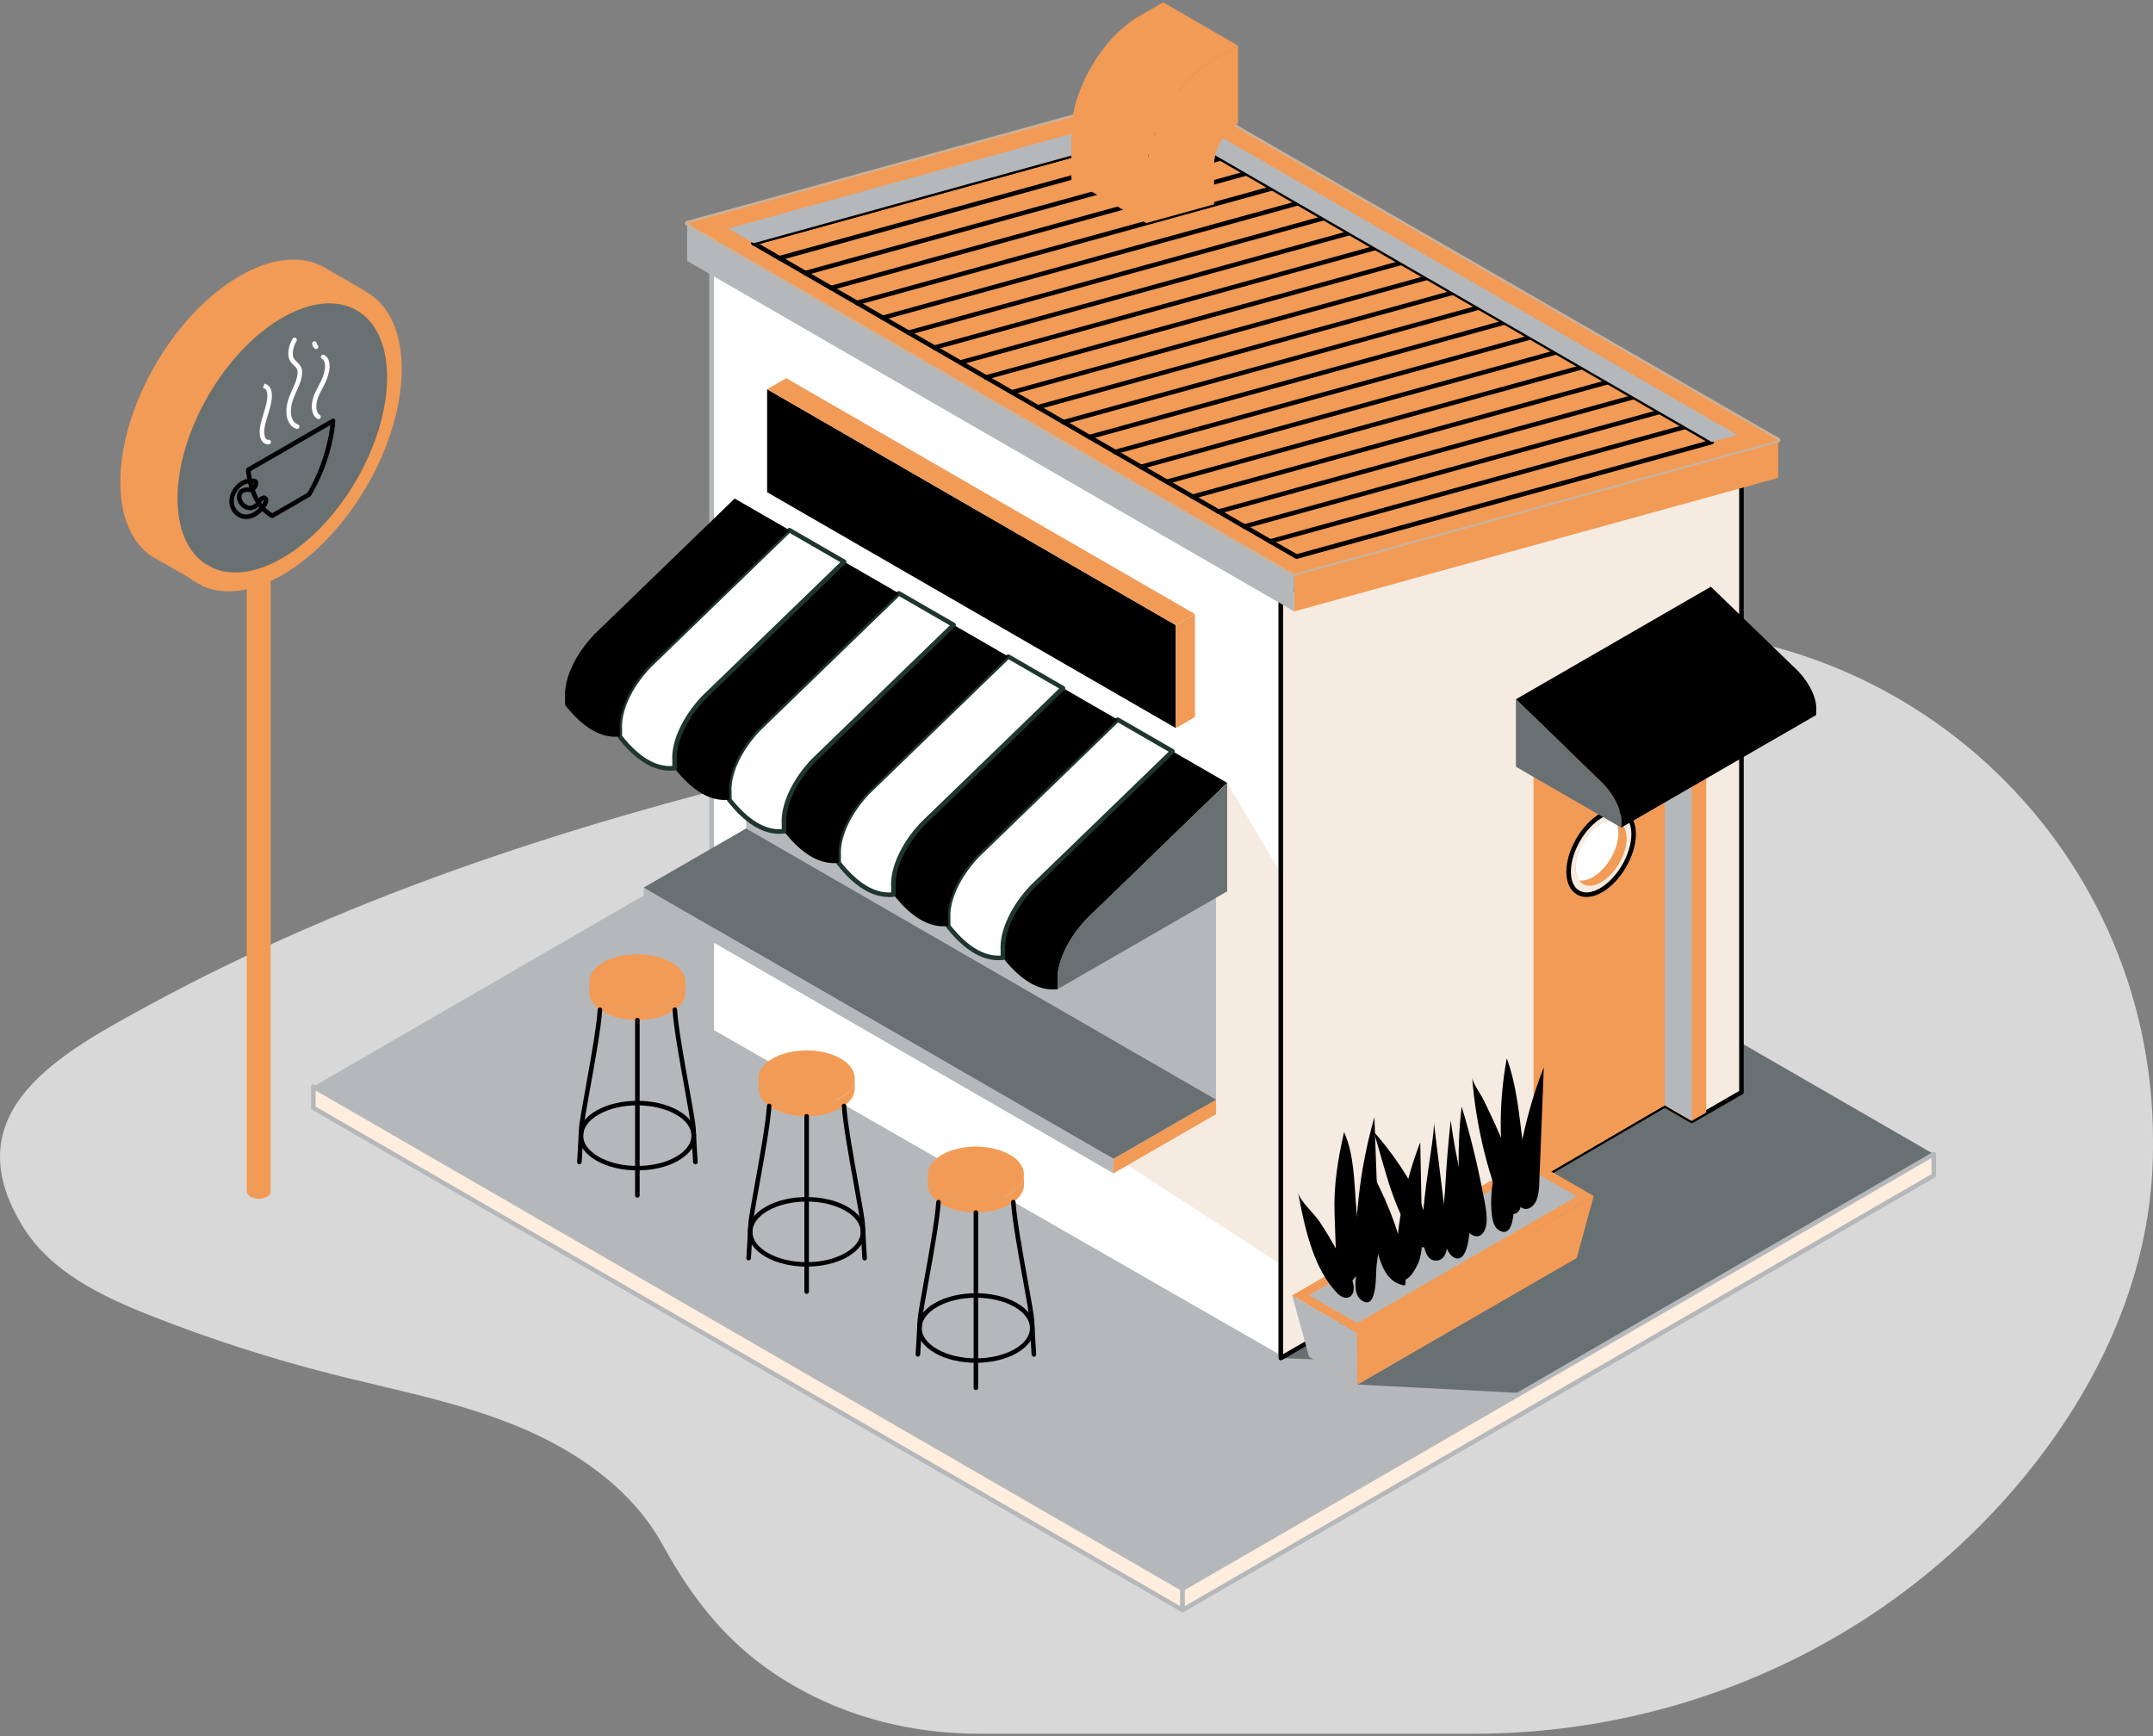 <svg width="620" height="500" viewBox="0 0 620 500" fill="none" xmlns="http://www.w3.org/2000/svg">
<rect x="0" y="0" width="620" height="500" fill="#808080" stroke="none"/>
<g clip-path="url(#clip0_4255_4058)">
<path d="M620 328.423V330.374C620 366.241 604.63 399.307 581.916 426.547C543.086 473.109 485.037 499.316 424.409 499.316H281.853C265.422 499.316 249.097 495.834 234.356 488.569C214.05 478.568 201.391 464.234 190.93 445.07C190.852 444.926 190.773 444.795 190.695 444.651C181.766 428.603 165.689 417.581 148.696 410.643C131.69 403.692 113.492 400.288 95.688 395.772C77.975 391.282 60.549 385.667 43.543 378.965C29.404 373.388 14.754 366.385 6.729 353.491C-14.1 320.046 17.87 303.133 42.614 289.65C72.502 273.366 103.922 259.988 136.036 248.769C200.919 226.097 268.447 212.13 335.948 199.812C376.689 192.377 418.347 185.531 459.966 181.905C545.992 174.417 620 242.067 620 328.41V328.423Z" fill="#D8D8D8"/>
<path d="M556.871 332.403L395.188 426.024L340.543 457.558L90.242 312.925L306.57 187.769L471.317 283.013L556.871 332.403Z" fill="#B5B8BB"/>
<path d="M368.834 391.125L401.852 392.395L390.855 398.744L438.064 401.192L556.872 332.403L501.48 300.423L368.834 391.125Z" fill="#697072"/>
<path d="M340.543 463.697L90.242 319.077V312.938L340.543 457.558V463.697Z" fill="#FFEDDD"/>
<path d="M340.543 464.352C340.425 464.352 340.32 464.326 340.216 464.26L89.914 319.627C89.718 319.509 89.587 319.299 89.587 319.064V312.925C89.587 312.689 89.718 312.479 89.914 312.362C90.124 312.244 90.372 312.244 90.569 312.362L340.87 456.982C341.067 457.1 341.198 457.309 341.198 457.545V463.684C341.198 463.92 341.067 464.129 340.87 464.247C340.766 464.3 340.661 464.339 340.543 464.339V464.352ZM90.896 318.697L339.888 462.572V457.938L90.896 314.063V318.697Z" fill="#B5B8BB"/>
<path d="M340.543 463.697L556.871 338.542V332.403L340.543 457.558V463.697Z" fill="#FFEDDD"/>
<path d="M340.543 464.352C340.425 464.352 340.32 464.326 340.215 464.26C340.019 464.142 339.888 463.933 339.888 463.697V457.558C339.888 457.323 340.019 457.113 340.215 456.995L556.544 331.84C556.74 331.722 556.989 331.722 557.198 331.84C557.395 331.958 557.526 332.167 557.526 332.403V338.542C557.526 338.778 557.408 338.987 557.198 339.105L340.87 464.26C340.765 464.313 340.661 464.352 340.543 464.352ZM341.197 457.925V462.559L556.217 338.149V333.515L341.197 457.912V457.925Z" fill="#B5B8BB"/>
<path d="M368.834 391.112L204.951 297.085V76.843L368.834 170.87V391.112Z" fill="white"/>
<path d="M353.386 225.456L368.834 251.492V364.147L218.541 266.782L353.386 225.456Z" fill="#F6EBE0"/>
<path d="M368.834 391.112L369.175 390.51L205.632 296.68V78.047L368.127 171.276V391.112H368.821H369.515V170.87C369.515 170.621 369.384 170.385 369.162 170.268L205.279 76.241C205.069 76.123 204.794 76.123 204.585 76.241C204.376 76.359 204.245 76.594 204.245 76.843V297.085C204.245 297.334 204.376 297.57 204.598 297.688L368.481 391.714C368.69 391.832 368.965 391.832 369.175 391.714C369.384 391.597 369.515 391.361 369.515 391.112H368.821H368.834Z" fill="#B5B8BB"/>
<path d="M350.166 256.676L214.875 178.567V242.984L350.166 321.093V256.676Z" fill="#B5B8BB"/>
<path d="M346.84 258.574V315.359L218.188 241.072V184.287L346.84 258.574Z" fill="#B5B8BB"/>
<path d="M353.386 225.456L337.624 216.358L297.144 255.537C291.58 261.428 288.438 268.339 288.791 273.719V275.801C294.041 282.49 299.304 285.514 304.554 284.898V282.817C304.2 277.437 307.342 270.525 312.906 264.635L353.386 225.456Z" fill="black"/>
<path d="M337.624 216.358L321.861 207.26L281.381 246.439C275.817 252.33 272.675 259.242 273.029 264.622V266.703H273.016C278.266 273.379 283.528 276.416 288.778 275.788V273.706C288.425 268.326 291.567 261.415 297.131 255.524L337.611 216.345L337.624 216.358Z" fill="white"/>
<path d="M287.469 276.534C282.455 276.534 277.441 273.366 272.518 267.109C272.4 266.965 272.361 266.782 272.387 266.611V264.622C272.021 259.098 275.294 251.937 280.91 245.981L321.416 206.789C321.625 206.58 321.94 206.554 322.201 206.698L337.964 215.795C338.147 215.9 338.265 216.083 338.291 216.28C338.317 216.489 338.239 216.685 338.095 216.829L297.615 256.008C292.261 261.69 289.119 268.47 289.472 273.68V275.801C289.472 276.023 289.354 276.233 289.158 276.364C289.066 276.416 288.948 276.455 288.844 276.455C288.385 276.508 287.94 276.534 287.482 276.534H287.469ZM273.696 266.481C278.527 272.567 283.384 275.5 288.15 275.199V273.719C287.783 268.195 291.056 261.035 296.672 255.079L336.55 216.489L321.966 208.072L281.839 246.898C276.485 252.579 273.343 259.359 273.696 264.569V266.467V266.481Z" fill="#1E362F"/>
<path d="M321.861 207.261L306.098 198.163L265.619 237.342C260.055 243.232 256.926 250.144 257.266 255.524V257.605C262.516 264.294 267.766 267.318 273.016 266.703V264.622C272.662 259.242 275.804 252.33 281.368 246.439L321.848 207.261H321.861Z" fill="black"/>
<path d="M306.112 198.163L290.349 189.065L249.869 228.244C244.305 234.135 241.176 241.046 241.517 246.426V248.508C246.767 255.197 252.03 258.221 257.279 257.605V255.524C256.926 250.144 260.068 243.232 265.632 237.342L306.112 198.163Z" fill="white"/>
<path d="M255.944 258.338C250.93 258.338 245.916 255.171 240.993 248.913C240.889 248.783 240.849 248.625 240.849 248.482C240.849 248.298 240.849 246.439 240.849 246.439C240.483 240.915 243.756 233.755 249.372 227.812L289.878 188.62C290.088 188.411 290.402 188.384 290.664 188.528L306.426 197.626C306.609 197.731 306.727 197.914 306.753 198.11C306.78 198.32 306.701 198.516 306.557 198.66L266.077 237.839C260.723 243.52 257.581 250.301 257.934 255.511V257.632C257.934 257.815 257.856 257.998 257.712 258.129C257.607 258.221 257.463 258.273 257.319 258.286C256.861 258.338 256.402 258.365 255.944 258.365V258.338ZM242.145 248.259C246.989 254.372 251.86 257.317 256.625 257.003V255.524C256.258 250 259.531 242.84 265.148 236.884L305.025 198.294L290.441 189.877L250.315 228.702C244.96 234.383 241.818 241.164 242.172 246.374C242.172 247.238 242.172 247.84 242.145 248.246V248.259Z" fill="#1E362F"/>
<path d="M290.349 189.065L274.587 179.967L234.107 219.146C228.543 225.037 225.414 231.949 225.754 237.329V239.384C225.754 239.384 225.754 239.397 225.741 239.41C230.991 246.099 236.254 249.123 241.504 248.508V246.439C241.15 241.059 244.292 234.148 249.856 228.257L290.336 189.078L290.349 189.065Z" fill="black"/>
<path d="M274.6 179.967L258.837 170.87L218.358 210.049C212.794 215.939 209.665 222.851 210.005 228.231V230.286C210.005 230.286 210.005 230.299 209.992 230.312C215.242 237.001 220.505 240.025 225.755 239.41V237.342C225.414 231.962 228.556 225.05 234.12 219.159L274.6 179.981V179.967Z" fill="white"/>
<path d="M224.432 240.143C219.418 240.143 214.404 236.975 209.481 230.718C209.35 230.561 209.311 230.352 209.364 230.168V228.244C208.997 222.72 212.27 215.56 217.886 209.604L258.392 170.412C258.602 170.202 258.916 170.163 259.178 170.32L274.94 179.418C275.124 179.522 275.241 179.706 275.268 179.902C275.294 180.111 275.215 180.308 275.071 180.452L234.591 219.631C229.237 225.312 226.095 232.093 226.448 237.303V239.41C226.448 239.541 226.396 239.685 226.317 239.79C226.213 239.947 226.042 240.051 225.859 240.065C225.388 240.117 224.93 240.143 224.458 240.143H224.432ZM210.673 230.103C215.504 236.177 220.348 239.109 225.113 238.808V237.329C224.759 231.805 228.032 224.657 233.649 218.701L273.526 180.111L258.942 171.694L218.816 210.52C213.461 216.201 210.319 222.982 210.673 228.192V230.103Z" fill="#1E362F"/>
<path d="M258.837 170.87L243.075 161.772L202.595 200.951C197.031 206.842 193.902 213.753 194.242 219.133V221.162C194.242 221.162 194.229 221.188 194.216 221.215C199.466 227.904 204.729 230.928 209.979 230.312H209.992V228.231C209.638 222.851 212.78 215.939 218.344 210.049L258.824 170.87H258.837Z" fill="black"/>
<path d="M243.075 161.772L227.312 152.674L186.832 191.853C181.268 197.744 178.139 204.656 178.48 210.036V212.065C178.48 212.065 178.467 212.091 178.454 212.104C183.703 218.793 188.966 221.817 194.216 221.202L194.242 219.12C193.889 213.74 197.031 206.828 202.595 200.938L243.075 161.759V161.772Z" fill="white"/>
<path d="M192.907 221.948C187.893 221.948 182.879 218.78 177.956 212.523C177.826 212.353 177.786 212.143 177.839 211.947V210.049C177.472 204.525 180.745 197.364 186.361 191.408L226.867 152.216C227.077 152.007 227.391 151.981 227.653 152.125L243.415 161.222C243.599 161.327 243.716 161.51 243.743 161.707C243.769 161.916 243.69 162.112 243.546 162.256L203.066 201.435C197.712 207.116 194.57 213.897 194.923 219.107C194.923 219.159 194.91 221.149 194.91 221.228C194.91 221.555 194.662 221.843 194.334 221.882C193.863 221.935 193.405 221.961 192.933 221.961L192.907 221.948ZM179.148 211.921C183.979 217.994 188.81 220.914 193.588 220.612C193.588 220.285 193.588 219.814 193.601 219.133C193.235 213.622 196.508 206.462 202.124 200.506L242.001 161.916L227.417 153.499L187.291 192.325C181.936 198.006 178.794 204.786 179.148 209.996V211.921Z" fill="#1E362F"/>
<path d="M227.326 152.674L211.563 143.577L171.083 182.756C165.519 188.646 162.39 195.558 162.731 200.938L162.705 203.006C167.954 209.695 173.217 212.719 178.467 212.104L178.493 210.036C178.14 204.656 181.282 197.744 186.846 191.853L227.326 152.674Z" fill="black"/>
<path d="M353.386 225.456V256.702L304.554 284.885V282.804C304.2 277.424 307.342 270.512 312.906 264.622L353.386 225.443V225.456Z" fill="#697072"/>
<path d="M320.644 337.927L185.353 259.831V255.629L320.644 333.738V337.927Z" fill="#B5B8BB"/>
<path d="M350.165 320.897L320.644 337.927V333.738L350.165 316.695V320.897Z" fill="#F19B57"/>
<path d="M214.862 238.598L350.166 316.695L320.644 333.738L185.353 255.629L214.862 238.598Z" fill="#697072"/>
<path d="M501.48 134.27V314.561L491.347 320.399L487.171 322.808L479.408 318.318L445.788 337.927V346.697L368.834 391.125V170.87L501.48 134.27Z" fill="#F6EBE0"/>
<path d="M368.834 391.78C368.716 391.78 368.612 391.754 368.507 391.688C368.311 391.57 368.18 391.361 368.18 391.125V170.883C368.18 170.582 368.376 170.333 368.664 170.255L501.31 133.654C501.506 133.602 501.716 133.641 501.886 133.759C502.043 133.877 502.148 134.073 502.148 134.283V314.574C502.148 314.81 502.017 315.019 501.82 315.137L487.511 323.384C487.302 323.501 487.053 323.501 486.857 323.384L479.42 319.077L446.455 338.306V346.697C446.455 346.933 446.324 347.142 446.128 347.26L369.175 391.688C369.07 391.741 368.965 391.78 368.847 391.78H368.834ZM369.489 171.38V390L445.133 346.331V337.94C445.133 337.704 445.251 337.495 445.46 337.377L479.08 317.768C479.29 317.65 479.538 317.65 479.735 317.768L487.171 322.075L500.825 314.194V135.134L369.489 171.38Z" fill="black"/>
<path d="M491.347 191.605V320.399L487.171 322.808L479.408 318.318L445.788 337.927V346.697L441.612 349.093V220.298L491.347 191.605Z" fill="#F19B57"/>
<path d="M487.171 198.438V322.808L479.407 318.318L445.788 337.927V222.327L479.407 202.915L487.171 198.438Z" fill="#F19B57"/>
<path d="M487.171 198.438V322.808L479.407 318.318V202.915L487.171 198.438Z" fill="#B5B8BB"/>
<path d="M451.705 251.06C451.705 256.99 455.894 259.386 461.066 256.401C466.237 253.417 470.426 246.191 470.426 240.248C470.426 234.305 466.237 231.922 461.066 234.907C455.894 237.892 451.705 245.117 451.705 251.06Z" fill="#F6EBE0"/>
<path d="M456.876 258.338C455.868 258.338 454.939 258.103 454.114 257.618C452.15 256.48 451.064 254.15 451.064 251.047C451.064 244.921 455.41 237.42 460.752 234.331C463.475 232.76 466.067 232.525 468.044 233.663C470.008 234.802 471.094 237.132 471.094 240.235C471.094 246.374 466.748 253.862 461.406 256.951C459.822 257.867 458.277 258.325 456.876 258.325V258.338ZM465.281 234.266C464.116 234.266 462.794 234.671 461.406 235.47C456.418 238.35 452.373 245.34 452.373 251.047C452.373 253.665 453.224 255.589 454.769 256.48C456.327 257.383 458.461 257.147 460.752 255.812C465.74 252.932 469.785 245.942 469.785 240.235C469.785 237.617 468.934 235.692 467.389 234.802C466.761 234.436 466.054 234.266 465.268 234.266H465.281Z" fill="black"/>
<path d="M468.423 241.413C468.423 246.073 465.137 251.741 461.079 254.084C458.369 255.655 455.999 255.328 454.729 253.561C454.088 252.683 453.721 251.44 453.721 249.895C453.721 245.248 457.007 239.567 461.066 237.237C462.532 236.399 463.893 236.098 465.046 236.281C467.075 236.609 468.423 238.454 468.423 241.426V241.413Z" fill="#F19B57"/>
<path d="M466.054 239.934C466.054 244.594 462.768 250.262 458.709 252.605C457.256 253.443 455.881 253.744 454.742 253.561C454.101 252.683 453.734 251.44 453.734 249.895C453.734 245.248 457.02 239.567 461.079 237.237C462.545 236.399 463.907 236.098 465.059 236.281C465.7 237.158 466.054 238.389 466.054 239.947V239.934Z" fill="white"/>
<path d="M372.696 165.228V176.08L197.882 75.167V64.316L210.607 71.659L372.696 165.228Z" fill="#B5B8BB"/>
<path d="M512.058 126.769V137.634L372.696 176.08V165.228L499.32 130.29L512.058 126.769Z" fill="#F19B57"/>
<path d="M512.058 126.769L499.32 130.29L372.696 165.228L210.607 71.659L197.882 64.316L337.244 25.857L512.058 126.769Z" fill="#EAD1B7"/>
<path d="M372.696 165.882C372.579 165.882 372.474 165.856 372.369 165.791L197.555 64.878C197.332 64.748 197.201 64.486 197.227 64.224C197.267 63.962 197.45 63.753 197.699 63.674L337.061 25.215C337.231 25.163 337.414 25.189 337.558 25.281L512.372 126.193C512.595 126.324 512.726 126.586 512.7 126.847C512.661 127.109 512.477 127.319 512.229 127.397L372.88 165.856C372.88 165.856 372.762 165.882 372.71 165.882H372.696ZM199.558 64.525L372.788 164.521L510.369 126.559L337.152 26.563L199.558 64.525Z" fill="#CDB198"/>
<path d="M337.244 25.857L197.882 64.316L210.607 71.659L372.696 165.228L499.32 130.29L512.058 126.769L337.244 25.857Z" fill="#F19B57"/>
<path d="M365.784 156.575C365.679 156.575 365.561 156.549 365.457 156.484L358.02 152.19C357.706 152.007 357.601 151.614 357.785 151.3C357.968 150.986 358.361 150.881 358.675 151.064L366.111 155.358C366.425 155.541 366.53 155.934 366.347 156.248C366.229 156.457 366.006 156.575 365.784 156.575Z" fill="black"/>
<path d="M358.348 152.282C358.243 152.282 358.125 152.256 358.021 152.19L350.584 147.896C350.27 147.713 350.165 147.321 350.349 147.006C350.532 146.692 350.925 146.587 351.239 146.771L358.675 151.064C358.989 151.248 359.094 151.64 358.911 151.954C358.793 152.164 358.57 152.282 358.348 152.282Z" fill="black"/>
<path d="M350.899 147.988C350.794 147.988 350.676 147.962 350.571 147.896L343.135 143.603C342.821 143.42 342.716 143.027 342.9 142.713C343.083 142.399 343.476 142.294 343.79 142.477L351.226 146.771C351.54 146.954 351.645 147.347 351.462 147.661C351.344 147.87 351.121 147.988 350.899 147.988Z" fill="black"/>
<path d="M463.043 110.694C462.938 110.694 462.82 110.668 462.715 110.602L455.279 106.309C454.965 106.126 454.86 105.733 455.044 105.419C455.227 105.105 455.62 105 455.934 105.183L463.37 109.477C463.684 109.66 463.789 110.053 463.606 110.367C463.488 110.576 463.265 110.694 463.043 110.694Z" fill="black"/>
<path d="M298.846 117.933C298.741 117.933 298.623 117.907 298.519 117.841L291.082 113.548C290.768 113.365 290.663 112.972 290.847 112.658C291.03 112.344 291.423 112.239 291.737 112.422L299.173 116.716C299.487 116.899 299.592 117.292 299.409 117.606C299.291 117.815 299.068 117.933 298.846 117.933Z" fill="black"/>
<path d="M373.338 160.934C373.22 160.934 373.115 160.908 373.011 160.843L365.457 156.484C365.142 156.3 365.038 155.908 365.221 155.594C365.404 155.279 365.797 155.175 366.111 155.358L373.43 159.586L491.229 127.083L485.024 123.509C484.71 123.326 484.605 122.933 484.788 122.619C484.971 122.305 485.364 122.2 485.678 122.384L493.232 126.743C493.455 126.874 493.586 127.135 493.56 127.397C493.52 127.659 493.337 127.868 493.088 127.947L373.508 160.947C373.508 160.947 373.39 160.974 373.338 160.974V160.934Z" fill="black"/>
<path d="M470.479 114.988C470.374 114.988 470.256 114.962 470.152 114.896L462.715 110.603C462.401 110.419 462.297 110.027 462.48 109.712C462.663 109.398 463.056 109.293 463.37 109.477L470.806 113.77C471.12 113.954 471.225 114.346 471.042 114.66C470.924 114.87 470.701 114.988 470.479 114.988Z" fill="black"/>
<path d="M485.351 123.575C485.246 123.575 485.128 123.549 485.024 123.483L477.588 119.19C477.273 119.006 477.169 118.614 477.352 118.3C477.535 117.985 477.928 117.881 478.242 118.064L485.678 122.358C485.992 122.541 486.097 122.933 485.914 123.248C485.796 123.457 485.574 123.575 485.351 123.575Z" fill="black"/>
<path d="M336.026 139.401C335.922 139.401 335.804 139.375 335.699 139.309L328.263 135.016C327.949 134.832 327.844 134.44 328.027 134.126C328.21 133.811 328.603 133.707 328.917 133.89L336.354 138.184C336.668 138.367 336.773 138.76 336.589 139.074C336.471 139.283 336.249 139.401 336.026 139.401Z" fill="black"/>
<path d="M477.915 119.281C477.81 119.281 477.692 119.255 477.588 119.19L470.152 114.896C469.837 114.713 469.733 114.32 469.916 114.006C470.099 113.692 470.492 113.587 470.806 113.77L478.242 118.064C478.556 118.247 478.661 118.64 478.478 118.954C478.36 119.163 478.137 119.281 477.915 119.281Z" fill="black"/>
<path d="M328.59 135.107C328.485 135.107 328.367 135.081 328.263 135.016L320.827 130.722C320.512 130.539 320.408 130.146 320.591 129.832C320.774 129.518 321.167 129.413 321.481 129.596L328.917 133.89C329.231 134.073 329.336 134.466 329.153 134.78C329.035 134.99 328.813 135.107 328.59 135.107Z" fill="black"/>
<path d="M291.396 113.639C291.292 113.639 291.174 113.613 291.069 113.548L283.633 109.254C283.319 109.071 283.214 108.678 283.397 108.364C283.581 108.05 283.973 107.945 284.288 108.128L291.724 112.422C292.038 112.605 292.143 112.998 291.959 113.312C291.842 113.522 291.619 113.639 291.396 113.639Z" fill="black"/>
<path d="M283.96 109.346C283.856 109.346 283.738 109.32 283.633 109.254L276.197 104.961C275.883 104.777 275.778 104.385 275.961 104.07C276.145 103.756 276.537 103.652 276.852 103.835L284.288 108.128C284.602 108.312 284.707 108.704 284.523 109.019C284.405 109.228 284.183 109.346 283.96 109.346Z" fill="black"/>
<path d="M313.718 126.52C313.613 126.52 313.495 126.494 313.391 126.429L305.954 122.135C305.64 121.952 305.536 121.559 305.719 121.245C305.902 120.931 306.295 120.826 306.609 121.009L314.045 125.303C314.359 125.486 314.464 125.879 314.281 126.193C314.163 126.402 313.94 126.52 313.718 126.52Z" fill="black"/>
<path d="M455.606 106.401C455.502 106.401 455.384 106.374 455.279 106.309L447.843 102.015C447.529 101.832 447.424 101.439 447.607 101.125C447.791 100.811 448.183 100.706 448.498 100.89L455.934 105.183C456.248 105.366 456.353 105.759 456.169 106.073C456.051 106.283 455.829 106.401 455.606 106.401Z" fill="black"/>
<path d="M306.282 122.227C306.177 122.227 306.059 122.2 305.954 122.135L298.518 117.841C298.204 117.658 298.099 117.265 298.283 116.951C298.466 116.637 298.859 116.532 299.173 116.716L306.609 121.009C306.923 121.192 307.028 121.585 306.845 121.899C306.727 122.109 306.504 122.227 306.282 122.227Z" fill="black"/>
<path d="M261.652 96.465C261.547 96.465 261.429 96.439 261.324 96.373L253.888 92.08C253.574 91.897 253.469 91.504 253.653 91.19C253.836 90.876 254.229 90.771 254.543 90.954L261.979 95.248C262.293 95.431 262.398 95.824 262.215 96.138C262.097 96.347 261.874 96.465 261.652 96.465Z" fill="black"/>
<path d="M254.216 92.171C254.111 92.171 253.993 92.145 253.889 92.08L246.453 87.786C246.138 87.603 246.034 87.21 246.217 86.896C246.4 86.582 246.793 86.477 247.107 86.661L254.543 90.954C254.857 91.137 254.962 91.53 254.779 91.844C254.661 92.054 254.439 92.171 254.216 92.171Z" fill="black"/>
<path d="M269.088 100.759C268.983 100.759 268.865 100.732 268.761 100.667L261.325 96.373C261.01 96.19 260.906 95.797 261.089 95.483C261.272 95.169 261.665 95.064 261.979 95.248L269.415 99.541C269.73 99.725 269.834 100.117 269.651 100.431C269.533 100.641 269.311 100.759 269.088 100.759Z" fill="black"/>
<path d="M276.524 105.052C276.42 105.052 276.302 105.026 276.197 104.961L268.761 100.667C268.447 100.484 268.342 100.091 268.525 99.777C268.709 99.463 269.101 99.358 269.415 99.541L276.852 103.835C277.166 104.018 277.271 104.411 277.087 104.725C276.969 104.934 276.747 105.052 276.524 105.052Z" fill="black"/>
<path d="M343.462 143.695C343.358 143.695 343.24 143.668 343.135 143.603L335.699 139.309C335.385 139.126 335.28 138.733 335.463 138.419C335.647 138.105 336.039 138 336.353 138.184L343.79 142.477C344.104 142.66 344.209 143.053 344.025 143.367C343.907 143.577 343.685 143.695 343.462 143.695Z" fill="black"/>
<path d="M373.796 59.171C373.691 59.171 373.573 59.145 373.469 59.08L366.033 54.786C365.718 54.603 365.614 54.21 365.797 53.896C365.98 53.582 366.386 53.477 366.687 53.66L374.123 57.954C374.438 58.137 374.542 58.53 374.359 58.844C374.241 59.053 374.019 59.171 373.796 59.171Z" fill="black"/>
<path d="M358.924 50.584C358.819 50.584 358.701 50.558 358.596 50.492L351.16 46.199C350.846 46.016 350.741 45.623 350.925 45.309C351.108 44.994 351.501 44.89 351.815 45.073L359.251 49.367C359.565 49.55 359.67 49.943 359.487 50.257C359.369 50.466 359.146 50.584 358.924 50.584Z" fill="black"/>
<path d="M366.36 54.877C366.255 54.877 366.137 54.851 366.033 54.786L358.597 50.492C358.282 50.309 358.178 49.916 358.361 49.602C358.544 49.288 358.937 49.183 359.251 49.367L366.687 53.66C367.001 53.843 367.106 54.236 366.923 54.55C366.805 54.76 366.583 54.877 366.36 54.877Z" fill="black"/>
<path d="M381.232 63.465C381.127 63.465 381.01 63.438 380.905 63.373L373.469 59.08C373.154 58.896 373.05 58.504 373.233 58.189C373.416 57.875 373.809 57.77 374.123 57.954L381.559 62.247C381.874 62.431 381.978 62.823 381.795 63.138C381.677 63.347 381.455 63.465 381.232 63.465Z" fill="black"/>
<path d="M217.022 70.703C216.734 70.703 216.472 70.507 216.393 70.219C216.302 69.866 216.498 69.512 216.851 69.421L336.432 36.42C336.785 36.328 337.139 36.525 337.23 36.878C337.322 37.232 337.126 37.585 336.772 37.677L217.192 70.677C217.192 70.677 217.074 70.703 217.022 70.703Z" fill="black"/>
<path d="M224.458 74.997C224.353 74.997 224.236 74.971 224.131 74.906L216.695 70.612C216.381 70.429 216.276 70.036 216.459 69.722C216.642 69.408 217.035 69.303 217.349 69.486L224.785 73.78C225.1 73.963 225.204 74.356 225.021 74.67C224.903 74.879 224.681 74.997 224.458 74.997Z" fill="black"/>
<path d="M351.488 46.29C351.383 46.29 351.265 46.264 351.161 46.199L336.288 37.612C335.974 37.428 335.869 37.036 336.053 36.721C336.236 36.407 336.629 36.303 336.943 36.486L351.815 45.073C352.129 45.256 352.234 45.649 352.051 45.963C351.933 46.172 351.71 46.29 351.488 46.29Z" fill="black"/>
<path d="M388.668 67.758C388.564 67.758 388.446 67.732 388.341 67.667L380.905 63.373C380.591 63.19 380.486 62.797 380.669 62.483C380.853 62.169 381.258 62.064 381.56 62.247L388.996 66.541C389.31 66.724 389.415 67.117 389.231 67.431C389.113 67.641 388.891 67.758 388.668 67.758Z" fill="black"/>
<path d="M239.343 83.584C239.239 83.584 239.121 83.558 239.016 83.493L231.58 79.199C231.266 79.016 231.161 78.623 231.344 78.309C231.528 77.995 231.92 77.89 232.235 78.073L239.671 82.367C239.985 82.55 240.09 82.943 239.906 83.257C239.789 83.466 239.566 83.584 239.343 83.584Z" fill="black"/>
<path d="M440.734 97.813C440.63 97.813 440.512 97.787 440.407 97.722L432.971 93.428C432.657 93.245 432.552 92.852 432.735 92.538C432.918 92.224 433.311 92.119 433.625 92.302L441.062 96.596C441.376 96.779 441.48 97.172 441.297 97.486C441.179 97.696 440.957 97.813 440.734 97.813Z" fill="black"/>
<path d="M231.907 79.291C231.803 79.291 231.685 79.264 231.58 79.199L224.144 74.906C223.83 74.722 223.725 74.329 223.908 74.015C224.092 73.701 224.484 73.597 224.799 73.78L232.235 78.073C232.549 78.257 232.654 78.649 232.47 78.963C232.353 79.173 232.13 79.291 231.907 79.291Z" fill="black"/>
<path d="M396.104 72.052C396 72.052 395.882 72.026 395.777 71.96L388.341 67.667C388.027 67.483 387.922 67.091 388.105 66.776C388.289 66.462 388.681 66.358 388.996 66.541L396.432 70.835C396.746 71.018 396.851 71.41 396.667 71.725C396.549 71.934 396.327 72.052 396.104 72.052Z" fill="black"/>
<path d="M246.78 87.878C246.675 87.878 246.557 87.852 246.452 87.786L239.016 83.493C238.702 83.309 238.597 82.917 238.781 82.603C238.964 82.288 239.357 82.184 239.671 82.367L247.107 86.66C247.421 86.844 247.526 87.237 247.343 87.551C247.225 87.76 247.002 87.878 246.78 87.878Z" fill="black"/>
<path d="M448.171 102.107C448.066 102.107 447.948 102.081 447.843 102.015L440.407 97.722C440.093 97.538 439.988 97.146 440.171 96.832C440.355 96.517 440.748 96.413 441.062 96.596L448.498 100.89C448.812 101.073 448.917 101.466 448.734 101.78C448.616 101.989 448.393 102.107 448.171 102.107Z" fill="black"/>
<path d="M321.154 130.814C321.049 130.814 320.931 130.788 320.827 130.722L313.391 126.429C313.076 126.245 312.972 125.853 313.155 125.538C313.338 125.224 313.731 125.119 314.045 125.303L321.481 129.596C321.795 129.78 321.9 130.172 321.717 130.486C321.599 130.696 321.377 130.814 321.154 130.814Z" fill="black"/>
<path d="M410.977 80.639C410.872 80.639 410.754 80.613 410.649 80.547L403.213 76.254C402.899 76.07 402.794 75.678 402.978 75.364C403.161 75.049 403.554 74.945 403.868 75.128L411.304 79.422C411.618 79.605 411.723 79.998 411.54 80.312C411.422 80.521 411.199 80.639 410.977 80.639Z" fill="black"/>
<path d="M433.298 93.52C433.194 93.52 433.076 93.494 432.971 93.428L418.099 84.841C417.785 84.658 417.68 84.265 417.863 83.951C418.046 83.637 418.439 83.532 418.753 83.715L433.626 92.302C433.94 92.486 434.045 92.878 433.861 93.192C433.743 93.402 433.521 93.52 433.298 93.52Z" fill="black"/>
<path d="M403.541 76.345C403.436 76.345 403.318 76.319 403.213 76.254L395.777 71.96C395.463 71.777 395.358 71.384 395.542 71.07C395.725 70.756 396.118 70.651 396.432 70.835L403.868 75.128C404.182 75.311 404.287 75.704 404.104 76.018C403.986 76.228 403.763 76.345 403.541 76.345Z" fill="black"/>
<path d="M418.426 84.933C418.321 84.933 418.203 84.906 418.099 84.841L410.663 80.547C410.348 80.364 410.244 79.971 410.427 79.657C410.61 79.343 411.003 79.238 411.317 79.422L418.753 83.715C419.067 83.898 419.172 84.291 418.989 84.605C418.871 84.815 418.648 84.933 418.426 84.933Z" fill="black"/>
<path d="M217.022 70.703C216.734 70.703 216.472 70.507 216.393 70.219C216.302 69.866 216.498 69.512 216.851 69.421L336.432 36.42C336.785 36.328 337.139 36.525 337.23 36.878C337.322 37.232 337.126 37.585 336.772 37.677L217.192 70.677C217.192 70.677 217.074 70.703 217.022 70.703Z" fill="black"/>
<path d="M224.458 74.997C224.17 74.997 223.908 74.801 223.83 74.513C223.738 74.159 223.935 73.806 224.288 73.714L343.868 40.714C344.222 40.622 344.575 40.819 344.667 41.172C344.758 41.526 344.562 41.879 344.209 41.971L224.628 74.971C224.628 74.971 224.511 74.997 224.458 74.997Z" fill="black"/>
<path d="M231.907 79.291C231.619 79.291 231.358 79.094 231.279 78.806C231.187 78.453 231.384 78.1 231.737 78.008L351.317 45.008C351.658 44.916 352.024 45.112 352.116 45.466C352.208 45.819 352.011 46.173 351.658 46.264L232.078 79.265C232.078 79.265 231.96 79.291 231.907 79.291Z" fill="black"/>
<path d="M239.343 83.584C239.055 83.584 238.794 83.388 238.715 83.1C238.623 82.747 238.82 82.393 239.173 82.302L358.753 49.301C359.094 49.209 359.46 49.406 359.565 49.759C359.657 50.113 359.46 50.466 359.107 50.558L239.527 83.558C239.527 83.558 239.409 83.584 239.357 83.584H239.343Z" fill="black"/>
<path d="M246.78 87.878C246.492 87.878 246.23 87.681 246.151 87.394C246.06 87.04 246.256 86.687 246.61 86.595L366.19 53.595C366.53 53.503 366.897 53.699 367.001 54.053C367.093 54.406 366.897 54.76 366.543 54.851L246.963 87.852C246.963 87.852 246.845 87.878 246.793 87.878H246.78Z" fill="black"/>
<path d="M254.216 92.171C253.928 92.171 253.666 91.975 253.587 91.687C253.496 91.334 253.692 90.98 254.046 90.889L373.626 57.888C373.966 57.797 374.333 57.993 374.437 58.346C374.529 58.7 374.333 59.053 373.979 59.145L254.399 92.145C254.399 92.145 254.281 92.171 254.229 92.171H254.216Z" fill="black"/>
<path d="M261.652 96.465C261.364 96.465 261.102 96.269 261.023 95.981C260.932 95.627 261.128 95.274 261.482 95.182L381.062 62.182C381.402 62.09 381.769 62.287 381.874 62.64C381.965 62.993 381.769 63.347 381.415 63.438L261.835 96.439C261.835 96.439 261.717 96.465 261.665 96.465H261.652Z" fill="black"/>
<path d="M269.088 100.759C268.8 100.759 268.538 100.562 268.46 100.274C268.368 99.921 268.564 99.567 268.918 99.476L388.498 66.475C388.839 66.384 389.205 66.58 389.31 66.934C389.415 67.287 389.205 67.641 388.852 67.732L269.271 100.733C269.271 100.733 269.154 100.759 269.101 100.759H269.088Z" fill="black"/>
<path d="M276.524 105.052C276.236 105.052 275.975 104.856 275.896 104.568C275.804 104.214 276.001 103.861 276.354 103.769L395.934 70.769C396.275 70.677 396.641 70.874 396.746 71.227C396.838 71.581 396.641 71.934 396.288 72.026L276.708 105.026C276.708 105.026 276.59 105.052 276.537 105.052H276.524Z" fill="black"/>
<path d="M283.96 109.346C283.672 109.346 283.411 109.149 283.332 108.862C283.24 108.508 283.437 108.155 283.79 108.063L403.37 75.063C403.711 74.971 404.077 75.167 404.182 75.521C404.274 75.874 404.077 76.228 403.724 76.319L284.144 109.32C284.144 109.32 284.026 109.346 283.974 109.346H283.96Z" fill="black"/>
<path d="M291.396 113.639C291.108 113.639 290.847 113.443 290.768 113.155C290.676 112.802 290.873 112.448 291.226 112.357L410.806 79.356C411.147 79.265 411.513 79.461 411.618 79.814C411.71 80.168 411.513 80.521 411.16 80.613L291.58 113.613C291.58 113.613 291.462 113.639 291.41 113.639H291.396Z" fill="black"/>
<path d="M298.846 117.933C298.558 117.933 298.296 117.737 298.217 117.449C298.126 117.095 298.322 116.742 298.676 116.65L418.256 83.65C418.596 83.558 418.963 83.754 419.068 84.108C419.172 84.461 418.963 84.815 418.609 84.906L299.029 117.907C299.029 117.907 298.911 117.933 298.859 117.933H298.846Z" fill="black"/>
<path d="M306.282 122.227C305.994 122.227 305.732 122.03 305.653 121.742C305.562 121.389 305.758 121.035 306.112 120.944L425.692 87.943C426.045 87.852 426.399 88.048 426.503 88.401C426.595 88.755 426.399 89.108 426.045 89.2L306.465 122.2C306.465 122.2 306.347 122.227 306.295 122.227H306.282Z" fill="black"/>
<path d="M313.718 126.52C313.43 126.52 313.168 126.324 313.09 126.036C312.998 125.682 313.194 125.329 313.548 125.237L433.128 92.237C433.481 92.145 433.835 92.342 433.94 92.695C434.031 93.049 433.835 93.402 433.481 93.494L313.901 126.494C313.901 126.494 313.783 126.52 313.731 126.52H313.718Z" fill="black"/>
<path d="M321.154 130.814C320.866 130.814 320.604 130.617 320.526 130.329C320.434 129.976 320.63 129.623 320.984 129.531L440.564 96.531C440.917 96.439 441.271 96.635 441.376 96.989C441.467 97.342 441.271 97.696 440.918 97.787L321.337 130.788C321.337 130.788 321.219 130.814 321.167 130.814H321.154Z" fill="black"/>
<path d="M328.59 135.107C328.302 135.107 328.04 134.911 327.962 134.623C327.87 134.27 328.066 133.916 328.42 133.825L448 100.824C448.354 100.732 448.707 100.929 448.812 101.282C448.903 101.636 448.707 101.989 448.354 102.081L328.773 135.081C328.773 135.081 328.656 135.107 328.603 135.107H328.59Z" fill="black"/>
<path d="M336.026 139.401C335.738 139.401 335.476 139.205 335.398 138.917C335.306 138.563 335.503 138.21 335.856 138.118L455.436 105.118C455.79 105.026 456.143 105.222 456.248 105.576C456.34 105.929 456.143 106.283 455.79 106.374L336.21 139.375C336.21 139.375 336.092 139.401 336.039 139.401H336.026Z" fill="black"/>
<path d="M343.462 143.695C343.174 143.695 342.913 143.498 342.834 143.21C342.742 142.857 342.939 142.503 343.292 142.412L462.872 109.411C463.213 109.32 463.579 109.516 463.684 109.869C463.776 110.223 463.579 110.576 463.226 110.668L343.646 143.668C343.646 143.668 343.528 143.695 343.475 143.695H343.462Z" fill="black"/>
<path d="M350.898 147.988C350.61 147.988 350.349 147.792 350.27 147.504C350.178 147.15 350.375 146.797 350.728 146.705L470.308 113.705C470.649 113.613 471.015 113.81 471.12 114.163C471.212 114.516 471.015 114.87 470.662 114.962L351.082 147.962C351.082 147.962 350.964 147.988 350.912 147.988H350.898Z" fill="black"/>
<path d="M358.348 152.282C358.06 152.282 357.798 152.085 357.719 151.797C357.628 151.444 357.824 151.09 358.178 150.999L477.758 117.998C478.098 117.907 478.465 118.103 478.57 118.457C478.661 118.81 478.465 119.163 478.111 119.255L358.531 152.256C358.531 152.256 358.413 152.282 358.361 152.282H358.348Z" fill="black"/>
<path d="M365.784 156.575C365.496 156.575 365.234 156.379 365.155 156.091C365.064 155.738 365.26 155.384 365.614 155.292L485.194 122.292C485.534 122.2 485.901 122.397 486.006 122.75C486.097 123.104 485.901 123.457 485.547 123.549L365.967 156.549C365.967 156.549 365.849 156.575 365.797 156.575H365.784Z" fill="black"/>
<path d="M336.615 30.805L209.704 65.821L212.911 67.68L373.338 160.28L498.102 125.853L500.236 125.264L336.615 30.805V37.049L492.905 127.279L373.338 160.28L217.022 70.049L336.615 37.049" fill="#B5B8BB"/>
<path d="M338.605 180.046L220.91 112.095V141.757L338.605 209.695V180.046Z" fill="black"/>
<path d="M344.117 206.514L338.605 209.695V180.046L344.117 176.852V206.514Z" fill="#F19B57"/>
<path d="M220.91 112.095L226.422 108.914L344.117 176.852L338.605 180.046L220.91 112.095Z" fill="#F19B57"/>
<path d="M466.879 237.054V238.35L436.532 220.822V201.409L449.022 213.505L461.681 225.757C465.137 229.422 467.088 233.716 466.866 237.067L466.879 237.054Z" fill="#697072"/>
<path d="M523.016 204.642V205.925L466.878 238.337V237.041C467.101 233.703 465.15 229.409 461.694 225.731L449.034 213.478L436.545 201.383L492.682 168.972L517.845 193.319C521.301 196.985 523.251 201.278 523.029 204.629L523.016 204.642Z" fill="black"/>
<path d="M294.866 338.228C294.866 340.27 293.531 342.299 290.821 343.87C285.414 346.998 276.642 346.998 271.235 343.87C268.525 342.299 267.177 340.27 267.177 338.228C267.177 336.186 268.525 334.118 271.235 332.573C276.642 329.444 285.414 329.444 290.821 332.573C293.531 334.118 294.866 336.173 294.866 338.228Z" fill="#F19B57"/>
<path d="M294.879 338.228V341.199C294.879 343.255 293.531 345.284 290.821 346.854C285.414 349.983 276.642 349.983 271.235 346.854C268.525 345.297 267.177 343.255 267.177 341.199V338.228C267.177 340.27 268.525 342.299 271.235 343.87C276.642 346.998 285.414 346.998 290.821 343.87C293.531 342.299 294.866 340.27 294.866 338.228H294.879Z" fill="#F19B57"/>
<path d="M281.028 392.487C276.747 392.487 272.466 391.544 269.206 389.659C265.92 387.761 264.113 385.209 264.113 382.473C264.113 379.737 265.92 377.145 269.206 375.273C275.726 371.503 286.33 371.503 292.85 375.273C296.123 377.145 297.916 379.698 297.916 382.473C297.916 385.248 296.11 387.761 292.85 389.659C289.59 391.544 285.309 392.487 281.028 392.487ZM281.028 373.742C276.982 373.742 272.937 374.632 269.861 376.412C266.993 378.048 265.422 380.208 265.422 382.486C265.422 384.764 266.993 386.884 269.861 388.534C276.014 392.094 286.029 392.094 292.195 388.534C295.049 386.884 296.607 384.737 296.607 382.486C296.607 380.234 295.036 378.048 292.195 376.412C289.119 374.632 285.073 373.742 281.028 373.742Z" fill="black"/>
<path d="M281.028 400.354C280.661 400.354 280.373 400.066 280.373 399.699V349.198C280.373 348.831 280.661 348.543 281.028 348.543C281.394 348.543 281.682 348.831 281.682 349.198V399.699C281.682 400.066 281.394 400.354 281.028 400.354Z" fill="black"/>
<path d="M264.323 390.72C264.323 390.72 264.297 390.72 264.284 390.72C263.917 390.693 263.655 390.379 263.668 390.026C263.668 389.96 264.061 383.978 264.218 380.391C264.284 378.847 265.095 374.37 266.116 368.715C267.517 360.966 269.258 351.331 269.599 346.174C269.625 345.807 269.939 345.545 270.293 345.558C270.659 345.585 270.921 345.899 270.908 346.252C270.568 351.488 268.813 361.162 267.412 368.937C266.444 374.331 265.593 378.978 265.54 380.431C265.383 384.03 264.99 390.039 264.99 390.091C264.964 390.432 264.676 390.706 264.336 390.706L264.323 390.72Z" fill="black"/>
<path d="M297.72 390.72C297.38 390.72 297.092 390.458 297.065 390.104C297.065 390.039 296.673 384.044 296.516 380.444C296.45 378.991 295.612 374.331 294.643 368.951C293.243 361.175 291.488 351.488 291.148 346.252C291.122 345.886 291.397 345.585 291.763 345.558C292.117 345.532 292.431 345.807 292.457 346.174C292.798 351.331 294.539 360.979 295.94 368.728C296.961 374.383 297.772 378.86 297.838 380.405C297.995 383.991 298.388 389.973 298.388 390.039C298.414 390.405 298.139 390.707 297.772 390.733C297.759 390.733 297.746 390.733 297.733 390.733L297.72 390.72Z" fill="black"/>
<path d="M246.125 310.516C246.125 312.558 244.79 314.587 242.08 316.158C236.673 319.286 227.902 319.286 222.495 316.158C219.785 314.6 218.436 312.558 218.436 310.516C218.436 308.474 219.785 306.406 222.495 304.861C227.902 301.732 236.673 301.732 242.08 304.861C244.79 306.406 246.125 308.461 246.125 310.516Z" fill="#F19B57"/>
<path d="M246.138 310.516V313.487C246.138 315.543 244.79 317.572 242.08 319.142C236.673 322.271 227.902 322.271 222.495 319.142C219.785 317.585 218.436 315.543 218.436 313.487V310.516C218.436 312.558 219.785 314.587 222.495 316.158C227.902 319.286 236.673 319.286 242.08 316.158C244.79 314.6 246.125 312.558 246.125 310.516H246.138Z" fill="#F19B57"/>
<path d="M232.287 364.788C228.006 364.788 223.725 363.845 220.465 361.96C217.179 360.062 215.373 357.51 215.373 354.774C215.373 352.038 217.179 349.446 220.465 347.574C226.985 343.804 237.589 343.804 244.109 347.574C247.382 349.446 249.176 351.999 249.176 354.774C249.176 357.549 247.369 360.062 244.109 361.96C240.849 363.845 236.568 364.788 232.287 364.788ZM232.287 346.043C228.242 346.043 224.196 346.933 221.12 348.713C218.253 350.349 216.682 352.509 216.682 354.787C216.682 357.065 218.253 359.185 221.12 360.835C227.273 364.395 237.301 364.395 243.454 360.835C246.308 359.185 247.866 357.039 247.866 354.787C247.866 352.536 246.295 350.349 243.454 348.713C240.378 346.933 236.332 346.043 232.287 346.043Z" fill="black"/>
<path d="M232.287 372.642C231.921 372.642 231.633 372.354 231.633 371.988V321.486C231.633 321.119 231.921 320.831 232.287 320.831C232.654 320.831 232.942 321.119 232.942 321.486V371.988C232.942 372.354 232.654 372.642 232.287 372.642Z" fill="black"/>
<path d="M215.582 363.008C215.582 363.008 215.556 363.008 215.543 363.008C215.176 362.981 214.914 362.667 214.927 362.314C214.927 362.248 215.32 356.266 215.477 352.68C215.543 351.135 216.354 346.658 217.376 341.003C218.776 333.254 220.518 323.619 220.858 318.462C220.884 318.095 221.198 317.82 221.552 317.847C221.918 317.873 222.18 318.187 222.167 318.54C221.827 323.776 220.073 333.45 218.672 341.226C217.703 346.619 216.852 351.266 216.8 352.719C216.643 356.319 216.25 362.327 216.25 362.379C216.224 362.72 215.936 362.995 215.595 362.995L215.582 363.008Z" fill="black"/>
<path d="M248.979 363.008C248.639 363.008 248.351 362.746 248.325 362.392C248.325 362.327 247.932 356.332 247.775 352.732C247.709 351.279 246.872 346.619 245.903 341.239C244.502 333.463 242.748 323.776 242.407 318.553C242.381 318.187 242.656 317.886 243.023 317.86C243.389 317.833 243.69 318.108 243.716 318.475C244.057 323.632 245.798 333.28 247.199 341.016C248.22 346.671 249.032 351.148 249.097 352.693C249.254 356.279 249.647 362.262 249.647 362.327C249.673 362.694 249.398 362.995 249.032 363.021C249.019 363.021 249.005 363.021 248.992 363.021L248.979 363.008Z" fill="black"/>
<path d="M197.385 282.817C197.385 284.859 196.049 286.888 193.339 288.459C187.932 291.588 179.161 291.588 173.754 288.459C171.044 286.901 169.696 284.859 169.696 282.817C169.696 280.775 171.044 278.707 173.754 277.162C179.161 274.034 187.932 274.034 193.339 277.162C196.049 278.707 197.385 280.762 197.385 282.817Z" fill="#F19B57"/>
<path d="M197.398 282.817V285.789C197.398 287.844 196.049 289.873 193.339 291.444C187.932 294.572 179.161 294.572 173.754 291.444C171.044 289.886 169.696 287.844 169.696 285.789V282.817C169.696 284.859 171.044 286.888 173.754 288.459C179.161 291.588 187.932 291.588 193.339 288.459C196.049 286.901 197.385 284.859 197.385 282.817H197.398Z" fill="#F19B57"/>
<path d="M183.547 337.076C179.266 337.076 174.985 336.133 171.725 334.248C168.439 332.35 166.632 329.798 166.632 327.062C166.632 324.326 168.439 321.734 171.725 319.862C178.244 316.092 188.849 316.092 195.369 319.862C198.641 321.734 200.435 324.287 200.435 327.062C200.435 329.837 198.628 332.35 195.369 334.248C192.109 336.133 187.828 337.076 183.547 337.076ZM183.547 318.331C179.501 318.331 175.456 319.221 172.379 321.001C169.512 322.637 167.941 324.797 167.941 327.075C167.941 329.353 169.512 331.473 172.379 333.123C178.532 336.683 188.561 336.683 194.714 333.123C197.568 331.473 199.126 329.327 199.126 327.075C199.126 324.824 197.555 322.637 194.714 321.014C191.637 319.234 187.592 318.344 183.547 318.344V318.331Z" fill="black"/>
<path d="M183.547 344.93C183.18 344.93 182.892 344.642 182.892 344.276V293.774C182.892 293.407 183.18 293.119 183.547 293.119C183.913 293.119 184.201 293.407 184.201 293.774V344.276C184.201 344.642 183.913 344.93 183.547 344.93Z" fill="black"/>
<path d="M166.841 335.309C166.841 335.309 166.815 335.309 166.802 335.309C166.435 335.283 166.174 334.969 166.187 334.615C166.187 334.55 166.579 328.567 166.737 324.981C166.802 323.436 167.614 318.959 168.635 313.304C170.036 305.555 171.777 295.92 172.117 290.75C172.144 290.396 172.458 290.108 172.811 290.135C173.178 290.161 173.44 290.475 173.426 290.828C173.086 296.064 171.332 305.738 169.931 313.527C168.962 318.907 168.111 323.567 168.059 325.02C167.902 328.633 167.509 334.628 167.509 334.681C167.483 335.021 167.195 335.296 166.854 335.296L166.841 335.309Z" fill="black"/>
<path d="M200.239 335.309C199.898 335.309 199.61 335.047 199.584 334.694C199.584 334.628 199.191 328.633 199.034 325.033C198.969 323.58 198.131 318.92 197.162 313.54C195.761 305.764 194.007 296.077 193.667 290.841C193.64 290.475 193.915 290.174 194.282 290.148C194.648 290.108 194.95 290.396 194.976 290.763C195.316 295.92 197.057 305.568 198.458 313.317C199.479 318.972 200.291 323.436 200.356 324.994C200.514 328.58 200.906 334.563 200.906 334.628C200.932 334.995 200.658 335.296 200.291 335.322C200.278 335.322 200.265 335.322 200.252 335.322L200.239 335.309Z" fill="black"/>
<path d="M356.502 13.12V35.517C352.705 37.703 349.616 43.018 349.616 47.377V58.844L330.083 64.237V50.741C330.083 44.562 332.269 37.703 335.817 31.616C339.339 25.516 344.222 20.189 349.616 17.073L356.502 13.107V13.12Z" fill="#F19B57"/>
<path d="M356.502 13.12L349.616 17.086C344.222 20.189 339.339 25.516 335.817 31.629C332.282 37.716 330.083 44.589 330.083 50.754V64.25L308.534 51.828V38.331C308.534 32.14 310.72 25.281 314.268 19.194C317.803 13.107 322.686 7.779 328.067 4.65L334.953 0.684L356.502 13.133V13.12Z" fill="#F19B57"/>
<path d="M454.075 362.248L390.855 398.744L376.964 390.733L440.198 354.237L454.075 362.248Z" fill="#F19B57"/>
<path d="M458.932 344.485L390.724 383.86L372.107 373.113L440.315 333.738L458.932 344.485Z" fill="#F19B57"/>
<path d="M458.932 344.485L390.724 383.86L372.107 373.113L440.315 333.738L458.932 344.485Z" fill="#F19B57"/>
<path d="M454.075 344.551L390.855 381.059L376.964 373.048L440.198 336.539L454.075 344.551Z" fill="#B5B8BB"/>
<path d="M390.724 383.86L390.855 398.744L454.075 362.248L458.932 344.485L390.724 383.86Z" fill="#F19B57"/>
<path d="M372.107 373.113L376.964 390.733L390.855 398.744L390.724 383.86L372.107 373.113Z" fill="#B5B8BB"/>
<path d="M387.595 370.796C385.055 367.812 384.806 363.584 384.662 359.67C384.544 356.266 384.427 352.85 384.309 349.446C384.034 341.383 385.251 333.974 387.045 326.041C389.834 332.102 389.964 339.917 390.449 346.475C390.671 349.538 390.999 352.536 391.339 355.612C391.575 357.876 392.766 365.05 391.13 366.882L387.595 370.809V370.796Z" fill="black"/>
<path d="M437.998 324.941C438.561 329.444 439.137 333.987 438.875 338.529C438.784 340.27 437.71 347.614 434.346 343.385C432.984 341.684 433.036 337.338 432.801 335.243C432.434 331.932 432.225 328.607 432.172 325.282C432.068 318.409 432.657 311.537 433.913 304.782C436.27 311.236 437.147 318.121 437.998 324.941Z" fill="black"/>
<path d="M442.567 345.401C441.402 348.438 438.286 349.525 436.715 345.873C434.633 341.016 437.579 332.049 438.627 327.127C440.067 320.399 442.057 313.788 444.57 307.387C444.138 318.436 443.706 329.471 443.274 340.519C443.209 342.168 443.143 343.857 442.541 345.388L442.567 345.401Z" fill="black"/>
<path d="M423.924 310.228C424.487 317.362 425.639 324.444 427.341 331.395C428.218 334.968 429.253 338.503 430.431 341.985C431.23 344.354 432.028 350.729 436.087 349.603C440.027 348.517 436.938 340.964 436.244 338.621C434.712 333.489 432.696 328.515 430.483 323.645C429.41 321.289 428.284 318.959 427.145 316.629C426.307 314.927 424.068 311.943 423.924 310.228Z" fill="black"/>
<path d="M427.054 343.687C427.603 346.593 428.952 351.789 427.394 354.578C425.915 357.248 423.322 355.9 421.83 353.661C419.081 349.538 420.311 343.137 420.141 338.49C419.879 331.879 420.141 325.256 420.914 318.697C423.414 326.918 425.456 335.27 427.054 343.7V343.687Z" fill="black"/>
<path d="M423.283 351.017C423.453 353.242 422.995 364.369 418.727 362.17C417.837 361.712 417.235 360.822 416.803 359.918C414.394 354.931 415.86 347.653 416.161 342.312C416.515 335.767 417.051 329.222 417.758 322.703C418.557 328.476 419.578 334.222 420.992 339.877C421.908 343.556 422.995 347.221 423.283 351.004V351.017Z" fill="black"/>
<path d="M435.93 348.491C435.799 350.912 435.17 356.646 431.518 354.211C429.842 353.085 429.632 350.349 429.488 348.556C429.161 344.276 429.894 339.812 430.667 335.649C431.609 330.623 433.18 325.74 434.751 320.87C435.039 325.517 435.327 330.177 435.615 334.825C435.89 339.367 436.178 343.935 435.93 348.478V348.491Z" fill="black"/>
<path d="M395.62 325.949L398.775 336.906C400.307 342.207 402.114 347.457 404.64 352.378C405.531 354.106 407.233 358.596 409.314 359.146C412.116 359.892 412.247 357.143 411.854 355.114C409.838 344.655 402.506 333.79 395.62 325.949Z" fill="black"/>
<path d="M416.371 351.371C416.711 354.172 418.23 363.243 413.333 363.047C405.02 362.694 413.556 328.541 412.888 323.135C414.053 332.547 415.218 341.959 416.371 351.371Z" fill="black"/>
<path d="M408.529 363.44C407.992 364.853 406.08 368.545 404.313 368.597C402.061 368.663 401.786 365.298 401.865 363.767C402.493 351.75 404.562 340.349 408.987 328.999L409.497 354.525C409.563 357.536 409.602 360.638 408.529 363.453V363.44Z" fill="black"/>
<path d="M396.68 346.815C396.864 351.829 397.047 356.868 396.405 361.856C396.039 364.696 394.429 372.995 390.946 366.686C389.414 363.911 390.357 359.486 390.449 356.45C390.553 352.536 390.828 348.635 391.26 344.747C392.124 336.971 393.643 329.261 395.79 321.747C396.091 330.112 396.392 338.464 396.693 346.828L396.68 346.815Z" fill="black"/>
<path d="M404.758 369.5C404.863 357.274 399.246 345.807 393.761 334.864C394.717 336.762 393.408 342.626 393.578 344.982C393.853 348.752 394.52 352.483 395.555 356.109C397.047 361.332 397.95 369.304 404.601 370.22" fill="black"/>
<path d="M399.168 344.341C398.016 346.907 398.225 351.161 397.846 353.975C397.374 357.405 396.903 360.822 396.432 364.251C396.117 366.581 396.707 376.936 392.583 374.789C387.568 372.184 392.282 361.254 393.656 357.615C395.358 353.138 397.191 348.7 399.155 344.341H399.168Z" fill="black"/>
<path d="M373.783 343.385C374.228 345.755 378.522 349.63 379.936 351.75C381.952 354.787 383.825 357.942 385.54 361.162C386.94 363.806 389.637 367.642 389.821 370.679C390.017 373.899 387.307 374.763 385.068 372.42C381.73 368.911 379.57 364.644 377.933 360.115C375.983 354.695 374.857 349.027 373.783 343.372V343.385Z" fill="black"/>
<path d="M71.062 152.242V343.228C71.062 343.739 71.403 344.249 72.07 344.642C73.419 345.428 75.605 345.428 76.954 344.642C77.634 344.249 77.962 343.739 77.962 343.228V152.242H71.049H71.062Z" fill="#F19B57"/>
<path d="M115.692 106.27C115.692 128.065 100.296 154.625 81.287 165.594C72.528 170.647 64.529 171.511 58.455 168.815L55.535 167.139C53.833 165.935 52.354 164.364 51.11 162.492C49.12 159.507 47.785 155.711 47.209 151.182C46.986 149.546 46.882 147.805 46.882 145.972C46.882 124.177 62.278 97.617 81.274 86.647C83.211 85.535 85.097 84.618 86.942 83.912C90.857 82.393 94.549 81.765 97.887 81.961C100.375 82.105 102.666 82.694 104.734 83.715L106.515 84.736C112.196 88.493 115.679 95.902 115.679 106.257L115.692 106.27Z" fill="#F19B57"/>
<path d="M111.463 108.704C111.463 127.829 97.953 151.117 81.287 160.738C73.602 165.175 66.585 165.935 61.256 163.565L58.703 162.099C57.211 161.039 55.915 159.665 54.828 158.028C53.087 155.41 51.909 152.072 51.411 148.106C51.228 146.666 51.123 145.147 51.123 143.537C51.123 124.413 64.634 101.125 81.287 91.504C82.989 90.535 84.638 89.724 86.262 89.108C89.692 87.773 92.925 87.223 95.871 87.394C98.044 87.511 100.06 88.035 101.88 88.925L103.438 89.815C108.426 93.101 111.476 99.607 111.476 108.691L111.463 108.704Z" fill="#697072"/>
<path d="M106.056 84.304C103.988 83.283 101.697 82.694 99.209 82.55C95.858 82.354 92.166 82.982 88.265 84.501C86.419 85.207 84.534 86.124 82.596 87.237C63.6 98.206 48.204 124.753 48.204 146.561C48.204 148.394 48.309 150.122 48.531 151.771C49.094 156.3 50.443 160.097 52.432 163.081C53.676 164.953 55.156 166.524 56.858 167.728L45.991 161.536L43.582 160.162C38.032 156.366 34.654 149.009 34.654 138.799C34.654 117.004 50.05 90.444 69.059 79.474C78.315 74.133 86.707 73.479 92.886 76.725L93.056 76.817L93.999 77.367L106.082 84.317L106.056 84.304Z" fill="#F19B57"/>
<path d="M70.853 149.493C69.844 149.493 68.889 149.153 68.038 148.499C66.742 147.478 66.048 146.064 66.048 144.375C66.048 143.315 66.349 142.228 66.899 141.22C67.488 140.147 68.444 139.165 69.452 138.589C70.682 137.882 71.992 137.66 73.418 137.909C73.798 137.974 74.086 138.197 74.256 138.537C74.492 139.008 74.427 139.637 74.099 140.278C73.654 141.116 72.751 141.888 71.861 141.718C71.049 141.574 70.421 141.718 70.093 141.914C69.844 142.058 69.805 142.137 69.713 142.281C69.635 142.425 69.543 142.713 69.543 143.079C69.543 143.838 69.936 144.598 70.604 145.108C71.049 145.462 71.507 145.632 71.992 145.619C72.345 145.619 72.698 145.514 73.052 145.305C73.314 145.148 73.523 144.977 73.654 144.86C73.707 144.807 73.759 144.768 73.785 144.716C73.89 144.323 74.099 143.93 74.387 143.59C74.859 143.04 75.435 142.713 75.971 142.7C76.338 142.713 76.652 142.817 76.875 143.066C77.11 143.315 77.241 143.681 77.241 144.087C77.215 144.807 76.94 145.318 76.744 145.684C76.521 146.064 76.272 146.417 75.958 146.784C75.304 147.543 74.531 148.184 73.707 148.669C72.79 149.205 71.821 149.493 70.931 149.507C70.905 149.507 70.879 149.507 70.853 149.507V149.493ZM72.306 139.126C71.52 139.126 70.787 139.322 70.08 139.728C69.281 140.173 68.496 140.985 68.025 141.849C67.58 142.66 67.344 143.524 67.331 144.362C67.331 145.619 67.855 146.692 68.823 147.451C69.452 147.949 70.159 148.198 70.892 148.171C71.559 148.171 72.306 147.936 73.026 147.517C73.903 147.006 74.544 146.365 74.937 145.92C75.199 145.619 75.409 145.331 75.579 145.043C75.736 144.742 75.906 144.454 75.919 144.061C75.919 144.061 75.919 144.061 75.919 144.035C75.801 144.074 75.592 144.192 75.382 144.441C75.199 144.663 75.068 144.912 75.029 145.148C75.003 145.252 74.963 145.357 74.898 145.435C74.806 145.54 74.701 145.671 74.544 145.815C74.283 146.064 73.995 146.273 73.693 146.443C73.144 146.758 72.568 146.928 71.992 146.941C71.219 146.941 70.473 146.692 69.792 146.155C68.81 145.396 68.221 144.257 68.234 143.092C68.234 142.569 68.365 142.032 68.588 141.639C68.784 141.312 68.98 141.076 69.412 140.815C70.106 140.396 71.101 140.265 72.083 140.448C72.201 140.461 72.646 140.213 72.921 139.689C73.039 139.453 73.065 139.283 73.065 139.205C72.803 139.165 72.541 139.139 72.293 139.139L72.306 139.126Z" fill="black"/>
<path d="M78.407 149.205C78.302 149.205 78.197 149.179 78.092 149.127C71.389 145.475 70.866 135.762 70.84 135.343C70.84 135.094 70.957 134.872 71.167 134.741L95.57 120.656C95.779 120.538 96.028 120.538 96.238 120.656C96.447 120.774 96.565 121.009 96.552 121.245C96.539 121.664 96.015 131.782 89.548 142.765C89.495 142.857 89.404 142.948 89.312 143.001L78.721 149.114C78.616 149.166 78.511 149.205 78.394 149.205H78.407ZM72.188 135.67C72.358 137.437 73.34 144.768 78.407 147.792L88.513 141.954C93.449 133.497 94.784 125.421 95.138 122.423L85.646 127.908L72.188 135.683V135.67Z" fill="black"/>
<path d="M77.189 127.96C76.626 127.96 76.115 127.751 75.71 127.345C74.937 126.559 74.61 125.041 74.846 123.287C75.029 121.899 75.474 120.459 75.906 119.072C76.155 118.26 76.403 117.462 76.6 116.663C77.176 114.359 77.097 112.527 76.377 112.003C76.22 111.885 75.985 111.807 75.736 111.715L76.155 110.472L75.945 111.087L76.168 110.472C76.482 110.576 76.836 110.707 77.163 110.943C78.799 112.147 78.315 115.236 77.87 116.977C77.66 117.789 77.412 118.627 77.15 119.451C76.731 120.8 76.312 122.187 76.142 123.457C75.972 124.753 76.168 125.944 76.639 126.429C76.823 126.612 77.032 126.677 77.307 126.651C77.673 126.612 77.988 126.861 78.027 127.227C78.066 127.594 77.817 127.908 77.451 127.947C77.359 127.947 77.268 127.96 77.176 127.96H77.189Z" fill="white"/>
<path d="M85.568 123.523C85.568 123.523 85.45 123.523 85.397 123.496C84.455 123.235 83.683 122.593 83.172 121.624C82.295 119.988 82.229 117.566 83.002 115.145C83.316 114.15 83.761 113.168 84.18 112.213C84.416 111.689 84.638 111.178 84.861 110.655C85.555 108.94 85.83 107.631 85.659 106.754C85.528 106.06 85.109 105.667 84.599 105.183C84.167 104.777 83.683 104.319 83.368 103.639C82.674 102.12 83.028 99.672 84.272 97.552C84.455 97.237 84.861 97.133 85.162 97.316C85.476 97.499 85.581 97.905 85.397 98.206C84.389 99.921 84.036 101.963 84.547 103.076C84.756 103.521 85.109 103.861 85.489 104.214C86.065 104.764 86.733 105.379 86.942 106.492C87.165 107.631 86.877 109.149 86.065 111.126C85.843 111.663 85.607 112.199 85.371 112.723C84.966 113.639 84.534 114.595 84.245 115.524C83.578 117.619 83.604 119.648 84.324 120.983C84.677 121.624 85.149 122.043 85.751 122.213C86.105 122.305 86.301 122.672 86.209 123.025C86.131 123.313 85.869 123.509 85.581 123.509L85.568 123.523Z" fill="white"/>
<path d="M91.708 120.708C91.59 120.708 91.472 120.682 91.367 120.617C89.744 119.635 89.312 116.912 90.32 114.124C90.673 113.155 91.171 112.213 91.655 111.296C91.956 110.747 92.245 110.184 92.506 109.621C93.2 108.128 93.58 106.741 93.606 105.589C93.632 104.489 93.318 103.652 92.768 103.403C92.441 103.259 92.297 102.866 92.441 102.539C92.585 102.212 92.978 102.068 93.305 102.212C94.365 102.683 94.968 103.966 94.915 105.628C94.876 107.304 94.221 109.019 93.698 110.171C93.423 110.76 93.122 111.336 92.82 111.912C92.336 112.828 91.878 113.679 91.564 114.569C90.791 116.689 91.014 118.862 92.061 119.491C92.375 119.674 92.467 120.08 92.284 120.394C92.166 120.603 91.943 120.708 91.721 120.708H91.708Z" fill="white"/>
<path d="M91.027 100.536C90.883 100.536 90.726 100.484 90.608 100.379C90.242 100.065 89.993 99.607 89.914 99.031C89.862 98.677 90.111 98.337 90.477 98.298C90.831 98.245 91.171 98.494 91.21 98.861C91.249 99.096 91.328 99.293 91.446 99.384C91.721 99.62 91.76 100.026 91.525 100.301C91.394 100.458 91.21 100.536 91.027 100.536Z" fill="white"/>
</g>
<defs>
<clipPath id="clip0_4255_4058">
<rect width="620" height="498.658" fill="white" transform="translate(0 0.671)"/>
</clipPath>
</defs>
</svg>
